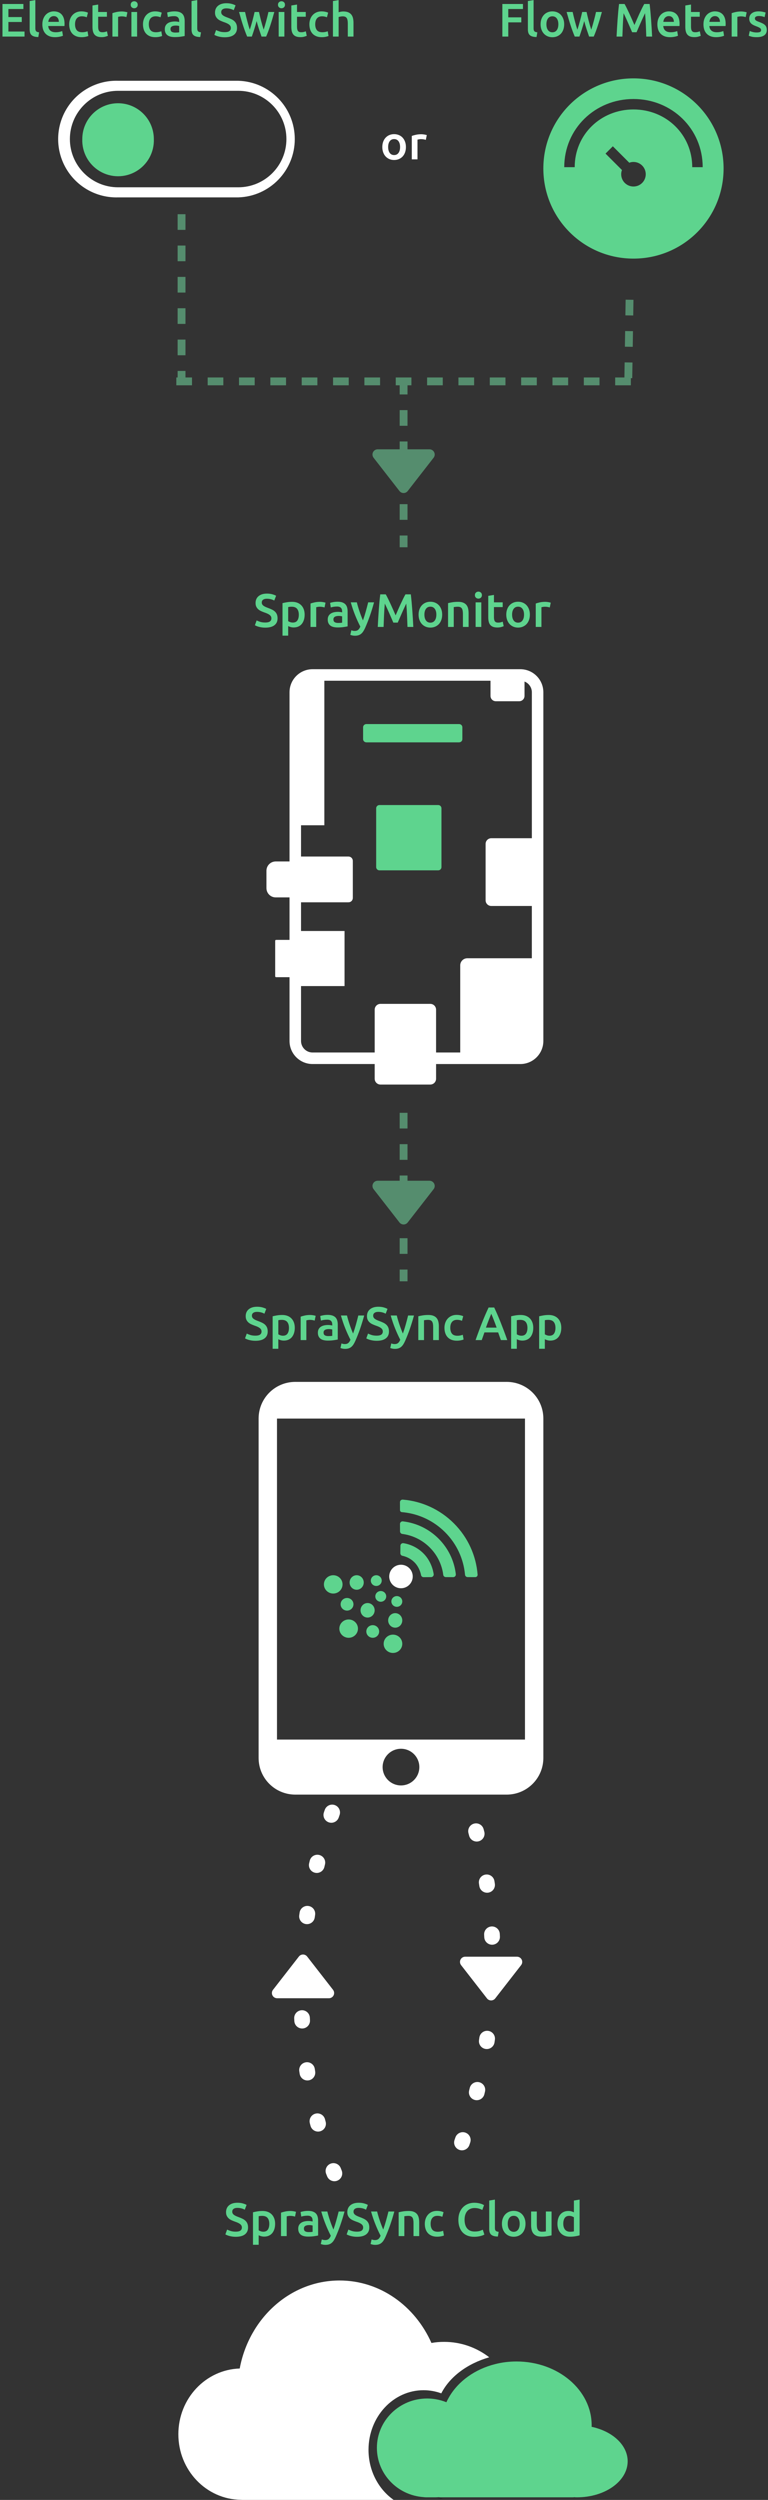 <svg height="957" viewBox="0 0 294 957" width="294" xmlns="http://www.w3.org/2000/svg"><rect x="0" y="0" width="294" height="957" fill="#333333" stroke="none"/><g fill="none"><g fill="#fff" transform="matrix(0 1 -1 0 200 678)"><path d="m5.104 26.802.93-.368c1.541-.61 2.295-2.353 1.685-3.894-.61-1.541-2.353-2.295-3.894-1.685l-.93.368c-1.541.61-2.295 2.353-1.685 3.894.61 1.541 2.353 2.295 3.894 1.685zm18.669-6.137.966-.257c1.601-.426 2.554-2.069 2.128-3.671s-2.069-2.554-3.671-2.128l-.966.257c-1.601.426-2.554 2.069-2.128 3.671s2.069 2.554 3.671 2.128zm19.257-4.013.988-.152c1.638-.251 2.762-1.782 2.511-3.42s-1.782-2.762-3.42-2.511l-.988.152c-1.638.251-2.762 1.782-2.511 3.42.251 1.638 1.782 2.762 3.42 2.511zm19.588-1.985.999-.051c1.655-.084 2.928-1.493 2.844-3.148-.084-1.655-1.493-2.928-3.148-2.844l-.999.051c-1.655.084-2.928 1.493-2.844 3.148.084 1.655 1.493 2.928 3.148 2.844zm19.721-.035.999.047c1.655.077 3.059-1.202 3.137-2.857.077-1.655-1.202-3.059-2.857-3.137l-.999-.047c-1.655-.077-3.059 1.202-3.137 2.857-.077 1.655 1.202 3.059 2.857 3.137zm19.648 1.857.99.141c1.64.234 3.16-.906 3.393-2.547.234-1.64-.906-3.16-2.547-3.393l-.99-.141c-1.64-.234-3.16.906-3.393 2.547-.234 1.64.906 3.16 2.547 3.393zm19.325 3.687.972.233c1.611.386 3.231-.606 3.617-2.218.386-1.611-.606-3.231-2.218-3.617l-.972-.233c-1.611-.386-3.231.606-3.617 2.218-.386 1.611.606 3.231 2.218 3.617zm18.939 5.498.946.324c1.568.537 3.273-.299 3.81-1.867.537-1.568-.299-3.273-1.867-3.81l-.946-.324c-1.568-.537-3.273.299-3.81 1.867-.537 1.568.299 3.273 1.867 3.81z"/><path d="m71.048 2.089v19.821c0 1.105.895 2 2 2 .445 0 .877-.148 1.228-.421l12.742-9.911c.872-.678 1.029-1.935.351-2.807-.102-.131-.22-.249-.351-.351l-12.742-9.911c-.872-.678-2.128-.521-2.807.351-.273.351-.421.783-.421 1.228z"/></g><g fill="#fff" transform="matrix(0 -1 1 0 104 836)"><path d="m5.104 26.802.93-.368c1.541-.61 2.295-2.353 1.685-3.894-.61-1.541-2.353-2.295-3.894-1.685l-.93.368c-1.541.61-2.295 2.353-1.685 3.894.61 1.541 2.353 2.295 3.894 1.685zm18.669-6.137.966-.257c1.601-.426 2.554-2.069 2.128-3.671s-2.069-2.554-3.671-2.128l-.966.257c-1.601.426-2.554 2.069-2.128 3.671s2.069 2.554 3.671 2.128zm19.257-4.013.988-.152c1.638-.251 2.762-1.782 2.511-3.42s-1.782-2.762-3.42-2.511l-.988.152c-1.638.251-2.762 1.782-2.511 3.42.251 1.638 1.782 2.762 3.42 2.511zm19.588-1.985.999-.051c1.655-.084 2.928-1.493 2.844-3.148-.084-1.655-1.493-2.928-3.148-2.844l-.999.051c-1.655.084-2.928 1.493-2.844 3.148.084 1.655 1.493 2.928 3.148 2.844zm19.721-.035.999.047c1.655.077 3.059-1.202 3.137-2.857.077-1.655-1.202-3.059-2.857-3.137l-.999-.047c-1.655-.077-3.059 1.202-3.137 2.857-.077 1.655 1.202 3.059 2.857 3.137zm19.648 1.857.99.141c1.64.234 3.16-.906 3.393-2.547.234-1.64-.906-3.16-2.547-3.393l-.99-.141c-1.64-.234-3.16.906-3.393 2.547-.234 1.64.906 3.16 2.547 3.393zm19.325 3.687.972.233c1.611.386 3.231-.606 3.617-2.218.386-1.611-.606-3.231-2.218-3.617l-.972-.233c-1.611-.386-3.231.606-3.617 2.218-.386 1.611.606 3.231 2.218 3.617zm18.939 5.498.946.324c1.568.537 3.273-.299 3.81-1.867.537-1.568-.299-3.273-1.867-3.81l-.946-.324c-1.568-.537-3.273.299-3.81 1.867-.537 1.568.299 3.273 1.867 3.81z"/><path d="m71.048 2.089v19.821c0 1.105.895 2 2 2 .445 0 .877-.148 1.228-.421l12.742-9.911c.872-.678 1.029-1.935.351-2.807-.102-.131-.22-.249-.351-.351l-12.742-9.911c-.872-.678-2.128-.521-2.807.351-.273.351-.421.783-.421 1.228z"/></g><g transform="translate(22 30)"><path d="m69.207 4.76c10.183 0 18.438 8.269 18.438 18.47s-8.255 18.47-18.438 18.47h-46c-10.179 0-18.436-8.255-18.457-18.451 0-10.212 8.264-18.49 18.457-18.49zm0-3.84h-46c-8.116-.238-15.72 3.963-19.848 10.967-4.128 7.004-4.128 15.703 0 22.707s11.732 11.205 19.848 10.967h46c12.051-.354 21.637-10.243 21.637-22.32s-9.586-21.966-21.637-22.32z" fill="#fff"/><path d="m23.188 9.522c-7.558 0-13.685 6.138-13.685 13.709-.188 5.024 2.381 9.748 6.695 12.316 4.314 2.568 9.685 2.568 13.999 0s6.883-7.292 6.695-12.316c-.011-7.574-6.143-13.709-13.704-13.709z" fill="#5ed48e"/></g><path d="m194.575 14v-5.436h4.986v-1.926h-4.986v-3.186h5.616v-1.926h-7.884v12.474zm10.818.18.306-1.8c-.288-.036-.525-.087-.711-.153s-.333-.162-.441-.288-.183-.279-.225-.459-.063-.402-.063-.666v-10.782l-2.178.36v10.836c0 .468.051.885.153 1.251s.279.672.531.918.591.435 1.017.567.963.204 1.611.216zm6.066.072c.672 0 1.287-.12 1.845-.36s1.035-.576 1.431-1.008.702-.954.918-1.566.324-1.29.324-2.034-.111-1.419-.333-2.025-.531-1.125-.927-1.557-.873-.765-1.431-.999-1.167-.351-1.827-.351-1.266.117-1.818.351-1.029.567-1.431.999-.714.951-.936 1.557-.333 1.281-.333 2.025.111 1.422.333 2.034.531 1.134.927 1.566.87.768 1.422 1.008 1.164.36 1.836.36zm0-1.89c-.72 0-1.281-.276-1.683-.828s-.603-1.302-.603-2.25c0-.936.201-1.677.603-2.223s.963-.819 1.683-.819 1.281.273 1.683.819.603 1.287.603 2.223c0 .948-.201 1.698-.603 2.25s-.963.828-1.683.828zm10.35 1.638c.312-.888.627-1.833.945-2.835s.615-2.031.891-3.087c.276 1.056.579 2.085.909 3.087s.651 1.947.963 2.835h1.764c.252-.552.51-1.182.774-1.89s.528-1.464.792-2.268.528-1.65.792-2.538.522-1.794.774-2.718h-2.25c-.108.504-.234 1.047-.378 1.629s-.297 1.176-.459 1.782-.327 1.197-.495 1.773-.33 1.104-.486 1.584c-.18-.552-.357-1.122-.531-1.71s-.336-1.176-.486-1.764-.291-1.161-.423-1.719-.252-1.083-.36-1.575h-1.674c-.108.492-.231 1.017-.369 1.575s-.285 1.131-.441 1.719-.321 1.176-.495 1.764-.351 1.158-.531 1.71c-.168-.48-.336-1.008-.504-1.584s-.33-1.167-.486-1.773-.306-1.2-.45-1.782-.27-1.125-.378-1.629h-2.304c.252.924.51 1.83.774 2.718s.528 1.734.792 2.538.528 1.56.792 2.268.516 1.338.756 1.89zm16.452 0c.048-1.452.105-2.946.171-4.482s.165-3.024.297-4.464c.132.264.288.591.468.981s.372.807.576 1.251.411.906.621 1.386.414.945.612 1.395.381.873.549 1.269.312.732.432 1.008h1.692c.12-.276.264-.609.432-.999s.351-.81.549-1.26.402-.915.612-1.395.417-.945.621-1.395.396-.867.576-1.251.336-.714.468-.99c.132 1.44.231 2.928.297 4.464s.123 3.03.171 4.482h2.232c-.048-1.032-.105-2.091-.171-3.177s-.138-2.166-.216-3.24-.165-2.124-.261-3.15-.198-1.995-.306-2.907h-2.052c-.264.456-.558 1.014-.882 1.674s-.654 1.353-.99 2.079-.666 1.464-.99 2.214-.624 1.443-.9 2.079c-.276-.636-.579-1.329-.909-2.079s-.663-1.488-.999-2.214-.666-1.419-.99-2.079-.618-1.218-.882-1.674h-2.106c-.108.864-.21 1.806-.306 2.826s-.183 2.073-.261 3.159-.15 2.181-.216 3.285-.123 2.172-.171 3.204zm18.234.234c.324 0 .642-.018.954-.054s.603-.081.873-.135.51-.114.72-.18.375-.129.495-.189l-.288-1.782c-.252.108-.597.21-1.035.306s-.921.144-1.449.144c-.9 0-1.587-.207-2.061-.621s-.741-.999-.801-1.755h6.21c.012-.12.021-.255.027-.405s.009-.285.009-.405c0-1.596-.363-2.796-1.089-3.6s-1.737-1.206-3.033-1.206c-.552 0-1.092.105-1.62.315s-.996.522-1.404.936-.735.933-.981 1.557-.369 1.35-.369 2.178c0 .708.096 1.359.288 1.953s.486 1.11.882 1.548.9.78 1.512 1.026 1.332.369 2.16.369zm1.476-5.868h-4.05c.036-.276.102-.546.198-.81s.231-.498.405-.702.387-.369.639-.495.546-.189.882-.189c.324 0 .603.057.837.171s.432.27.594.468.285.432.369.702.126.555.126.855zm7.848 5.85c.552 0 1.032-.057 1.44-.171s.738-.225.99-.333l-.36-1.728c-.18.072-.423.15-.729.234s-.657.126-1.053.126c-.576 0-.984-.162-1.224-.486s-.36-.864-.36-1.62v-3.834h3.348v-1.818h-3.348v-2.844l-2.178.36v8.154c0 .624.054 1.179.162 1.665s.294.9.558 1.242.621.603 1.071.783 1.011.27 1.683.27zm8.316.018c.324 0 .642-.018.954-.054s.603-.081.873-.135.51-.114.72-.18.375-.129.495-.189l-.288-1.782c-.252.108-.597.21-1.035.306s-.921.144-1.449.144c-.9 0-1.587-.207-2.061-.621s-.741-.999-.801-1.755h6.21c.012-.12.021-.255.027-.405s.009-.285.009-.405c0-1.596-.363-2.796-1.089-3.6s-1.737-1.206-3.033-1.206c-.552 0-1.092.105-1.62.315s-.996.522-1.404.936-.735.933-.981 1.557-.369 1.35-.369 2.178c0 .708.096 1.359.288 1.953s.486 1.11.882 1.548.9.78 1.512 1.026 1.332.369 2.16.369zm1.476-5.868h-4.05c.036-.276.102-.546.198-.81s.231-.498.405-.702.387-.369.639-.495.546-.189.882-.189c.324 0 .603.057.837.171s.432.27.594.468.285.432.369.702.126.555.126.855zm6.66 5.634v-7.542c.108-.036.297-.078.567-.126s.525-.072.765-.072c.42 0 .789.033 1.107.099s.567.129.747.189l.378-1.836c-.108-.036-.252-.075-.432-.117s-.366-.078-.558-.108-.384-.054-.576-.072-.36-.027-.504-.027c-.768 0-1.467.069-2.097.207s-1.155.285-1.575.441v8.964zm7.416.234c1.236 0 2.187-.231 2.853-.693s.999-1.143.999-2.043c0-.42-.054-.78-.162-1.08s-.279-.567-.513-.801-.531-.444-.891-.63-.798-.375-1.314-.567c-.312-.108-.576-.213-.792-.315s-.39-.204-.522-.306-.225-.213-.279-.333-.081-.258-.081-.414c0-.312.138-.543.414-.693s.636-.225 1.08-.225c.492 0 .924.045 1.296.135s.678.189.918.297l.396-1.764c-.252-.096-.63-.195-1.134-.297s-1.032-.153-1.584-.153c-1.092 0-1.956.249-2.592.747s-.954 1.179-.954 2.043c0 .444.069.819.207 1.125s.327.567.567.783.525.405.855.567.693.315 1.089.459c.648.24 1.113.462 1.395.666s.423.462.423.774c0 .336-.132.573-.396.711s-.684.207-1.26.207-1.089-.06-1.539-.18-.837-.246-1.161-.378l-.378 1.818c.204.084.558.195 1.062.333s1.17.207 1.998.207z" fill="#5ed48e"/><path d="m150.873 61.252c.672 0 1.287-.12 1.845-.36s1.035-.576 1.431-1.008.702-.954.918-1.566.324-1.29.324-2.034-.111-1.419-.333-2.025-.531-1.125-.927-1.557-.873-.765-1.431-.999-1.167-.351-1.827-.351-1.266.117-1.818.351-1.029.567-1.431.999-.714.951-.936 1.557-.333 1.281-.333 2.025.111 1.422.333 2.034.531 1.134.927 1.566.87.768 1.422 1.008 1.164.36 1.836.36zm0-1.89c-.72 0-1.281-.276-1.683-.828s-.603-1.302-.603-2.25c0-.936.201-1.677.603-2.223s.963-.819 1.683-.819 1.281.273 1.683.819.603 1.287.603 2.223c0 .948-.201 1.698-.603 2.25s-.963.828-1.683.828zm8.946 1.638v-7.542c.108-.036.297-.078.567-.126s.525-.072.765-.072c.42 0 .789.033 1.107.099s.567.129.747.189l.378-1.836c-.108-.036-.252-.075-.432-.117s-.366-.078-.558-.108-.384-.054-.576-.072-.36-.027-.504-.027c-.768 0-1.467.069-2.097.207s-1.155.285-1.575.441v8.964z" fill="#fff"/><path d="m242.5 30c-19.1 0-34.5 15.4-34.5 34.5s15.4 34.5 34.5 34.5 34.5-15.4 34.5-34.5-15.4-34.5-34.5-34.5zm0 41.4c-2.6 0-4.7-2.1-4.7-4.7 0-.6.1-1.1.3-1.6l-6.3-6.3 2.8-2.8 6.3 6.3c.5-.2 1-.3 1.6-.3 2.6 0 4.7 2.1 4.7 4.7s-2.1 4.7-4.7 4.7zm22.5-7.4c0-12.5-10-22.1-22.5-22.1s-22.5 9.6-22.5 22.1h-4c0-14.7 11.8-26.1 26.5-26.1s26.5 11.4 26.5 26.1z" fill="#5ed48e"/><g fill="#558d6e" transform="translate(67 82)"><path d="m172.5 32.726-.094 5.999 3.0.047.094-5.999zm-.189 11.999-.094 5.999 3.0.047.094-5.999zm-.189 11.999-.094 5.999 3.0.047.094-5.999z"/><path d="m86 63v6h3v-6zm0 12v6h3v-6zm0 12v6h3v-6zm0 12v6h3v-6zm0 12v6h3v-6zm0 12v4.5h3v-4.5z"/><path d="m.5 65.5h6v-3h-6zm12 0h6v-3h-6zm12 0h6v-3h-6zm12 0h6v-3h-6zm12 0h6v-3h-6zm12 0h6v-3h-6zm12 0h6v-3h-6zm12 0h6v-3h-6zm12 0h6v-3h-6zm12 0h6v-3h-6zm12 0h6v-3h-6zm12 0h6v-3h-6zm12 0h6v-3h-6zm12 0h6v-3h-6zm12 0h6v-3h-6z"/><path d="m1 0v6h3v-6zm0 12v6h3v-6zm0 12v6h3v-6zm0 12v6h3v-6zm0 12v6h3v-6zm0 12v4.5h3v-4.5z"/></g><path d="m101.557 240.27c1.536 0 2.703-.309 3.501-.927s1.197-1.491 1.197-2.619c0-.588-.084-1.089-.252-1.503s-.411-.774-.729-1.08-.708-.57-1.17-.792-.987-.441-1.575-.657c-.336-.12-.645-.246-.927-.378s-.528-.276-.738-.432-.372-.333-.486-.531-.171-.435-.171-.711c0-.456.171-.81.513-1.062s.819-.378 1.431-.378c.516 0 1.017.06 1.503.18s.933.294 1.341.522l.702-1.836c-.348-.204-.825-.393-1.431-.567s-1.299-.261-2.079-.261c-1.344 0-2.406.321-3.186.963s-1.17 1.527-1.17 2.655c0 .54.093 1.002.279 1.386s.432.714.738.99.66.507 1.062.693.819.357 1.251.513c.432.144.816.291 1.152.441s.621.312.855.486.414.369.54.585.189.474.189.774c0 .504-.186.894-.558 1.17s-.966.414-1.782.414c-.78 0-1.446-.09-1.998-.27s-.99-.36-1.314-.54l-.666 1.854c.144.084.336.177.576.279s.525.201.855.297.708.177 1.134.243.897.099 1.413.099zm8.766 3.06v-3.654c.24.132.546.252.918.36s.78.162 1.224.162c.66 0 1.251-.12 1.773-.36s.957-.576 1.305-1.008.615-.948.801-1.548.279-1.26.279-1.98c0-.756-.111-1.437-.333-2.043s-.54-1.122-.954-1.548-.915-.753-1.503-.981-1.254-.342-1.998-.342c-.72 0-1.404.054-2.052.162s-1.194.222-1.638.342v12.438zm1.782-5.004c-.36 0-.699-.057-1.017-.171s-.573-.237-.765-.369v-5.382c.216-.06.435-.099.657-.117s.435-.027.639-.027c.972 0 1.677.27 2.115.81s.657 1.296.657 2.268c0 .912-.183 1.638-.549 2.178s-.945.81-1.737.81zm8.946 1.674v-7.542c.108-.036.297-.078.567-.126s.525-.072.765-.072c.42 0 .789.033 1.107.099s.567.129.747.189l.378-1.836c-.108-.036-.252-.075-.432-.117s-.366-.078-.558-.108-.384-.054-.576-.072-.36-.027-.504-.027c-.768 0-1.467.069-2.097.207s-1.155.285-1.575.441v8.964zm8.208.198c.852 0 1.617-.051 2.295-.153s1.185-.189 1.521-.261v-5.706c0-.552-.063-1.059-.189-1.521s-.336-.855-.63-1.179-.687-.576-1.179-.756-1.098-.27-1.818-.27c-.6 0-1.164.048-1.692.144s-.93.192-1.206.288l.27 1.764c.264-.096.606-.18 1.026-.252s.882-.108 1.386-.108c.372 0 .681.048.927.144s.444.231.594.405.255.375.315.603.09.468.09.72v.36c-.3-.072-.582-.123-.846-.153s-.516-.045-.756-.045c-.516 0-1.011.051-1.485.153s-.891.27-1.251.504-.645.537-.855.909-.315.828-.315 1.368c0 .564.093 1.038.279 1.422s.444.696.774.936.729.414 1.197.522.984.162 1.548.162zm.18-1.728c-.552 0-.99-.099-1.314-.297s-.486-.555-.486-1.071c0-.264.06-.483.18-.657s.279-.309.477-.405.42-.162.666-.198.489-.054.729-.054c.276 0 .528.018.756.054s.402.072.522.108v2.412c-.348.072-.858.108-1.53.108zm6.408 4.896c.504 0 .948-.057 1.332-.171s.732-.297 1.044-.549.594-.57.846-.954.498-.846.738-1.386c1.284-2.904 2.412-6.144 3.384-9.72h-2.25c-.276 1.128-.582 2.295-.918 3.501s-.696 2.343-1.08 3.411c-.228-.516-.456-1.074-.684-1.674s-.444-1.203-.648-1.809-.393-1.203-.567-1.791-.321-1.134-.441-1.638h-2.322c.492 1.752 1.053 3.408 1.683 4.968s1.287 3 1.971 4.32c-.24.564-.519.981-.837 1.251s-.759.405-1.323.405c-.42 0-.846-.084-1.278-.252l-.396 1.746c.168.084.417.162.747.234s.663.108.999.108zm10.998-3.366c.048-1.452.105-2.946.171-4.482s.165-3.024.297-4.464c.132.264.288.591.468.981s.372.807.576 1.251.411.906.621 1.386.414.945.612 1.395.381.873.549 1.269.312.732.432 1.008h1.692c.12-.276.264-.609.432-.999s.351-.81.549-1.26.402-.915.612-1.395l.209-.475c.139-.313.276-.62.412-.92.204-.45.396-.867.576-1.251s.336-.714.468-.99c.132 1.44.231 2.928.297 4.464s.123 3.03.171 4.482h2.232c-.048-1.032-.105-2.091-.171-3.177s-.138-2.166-.216-3.24-.165-2.124-.261-3.15-.198-1.995-.306-2.907h-2.052c-.264.456-.558 1.014-.882 1.674s-.654 1.353-.99 2.079-.666 1.464-.99 2.214-.624 1.443-.9 2.079c-.276-.636-.579-1.329-.909-2.079s-.663-1.488-.999-2.214-.666-1.419-.99-2.079-.618-1.218-.882-1.674h-2.106c-.108.864-.21 1.806-.306 2.826s-.183 2.073-.261 3.159-.15 2.181-.216 3.285-.123 2.172-.171 3.204zm17.91.252c.672 0 1.287-.12 1.845-.36s1.035-.576 1.431-1.008.702-.954.918-1.566.324-1.29.324-2.034-.111-1.419-.333-2.025-.531-1.125-.927-1.557-.873-.765-1.431-.999-1.167-.351-1.827-.351-1.266.117-1.818.351-1.029.567-1.431.999-.714.951-.936 1.557-.333 1.281-.333 2.025.111 1.422.333 2.034.531 1.134.927 1.566.87.768 1.422 1.008 1.164.36 1.836.36zm0-1.89c-.72 0-1.281-.276-1.683-.828s-.603-1.302-.603-2.25c0-.936.201-1.677.603-2.223s.963-.819 1.683-.819 1.281.273 1.683.819.603 1.287.603 2.223c0 .948-.201 1.698-.603 2.25s-.963.828-1.683.828zm8.946 1.638v-7.596c.144-.024.366-.054.666-.09s.588-.054.864-.054c.372 0 .687.051.945.153s.462.264.612.486.258.51.324.864.099.783.099 1.287v4.95h2.178v-5.292c0-.636-.063-1.221-.189-1.755s-.342-.99-.648-1.368-.717-.672-1.233-.882-1.158-.315-1.926-.315c-.816 0-1.56.054-2.232.162s-1.218.222-1.638.342v9.108zm9.45-10.836c.36 0 .672-.12.936-.36s.396-.564.396-.972c0-.42-.132-.75-.396-.99s-.576-.36-.936-.36c-.372 0-.69.12-.954.36s-.396.57-.396.99c0 .408.132.732.396.972s.582.36.954.36zm1.098 10.836v-9.414h-2.178v9.414zm6.138.216c.552 0 1.032-.057 1.44-.171s.738-.225.99-.333l-.36-1.728c-.18.072-.423.15-.729.234s-.657.126-1.053.126c-.576 0-.984-.162-1.224-.486s-.36-.864-.36-1.62v-3.834h3.348v-1.818h-3.348v-2.844l-2.178.36v8.154c0 .624.054 1.179.162 1.665s.294.9.558 1.242.621.603 1.071.783 1.011.27 1.683.27zm7.938.036c.672 0 1.287-.12 1.845-.36s1.035-.576 1.431-1.008.702-.954.918-1.566.324-1.29.324-2.034-.111-1.419-.333-2.025-.531-1.125-.927-1.557-.873-.765-1.431-.999-1.167-.351-1.827-.351-1.266.117-1.818.351-1.029.567-1.431.999-.714.951-.936 1.557-.333 1.281-.333 2.025.111 1.422.333 2.034.531 1.134.927 1.566.87.768 1.422 1.008 1.164.36 1.836.36zm0-1.89c-.72 0-1.281-.276-1.683-.828s-.603-1.302-.603-2.25c0-.936.201-1.677.603-2.223s.963-.819 1.683-.819 1.281.273 1.683.819.603 1.287.603 2.223c0 .948-.201 1.698-.603 2.25s-.963.828-1.683.828zm8.946 1.638v-7.542c.108-.036.297-.078.567-.126s.525-.072.765-.072c.42 0 .789.033 1.107.099s.567.129.747.189l.378-1.836c-.108-.036-.252-.075-.432-.117s-.366-.078-.558-.108-.384-.054-.576-.072-.36-.027-.504-.027c-.768 0-1.467.069-2.097.207s-1.155.285-1.575.441v8.964z" fill="#5ed48e"/><g transform="matrix(0 1 1 0 102 256)"><path d="m156.959 41.435h-5.636v-23.795c0-4.856-3.958-8.806-8.825-8.806h-24.419v-5.134c0-.197-.16-.354-.355-.354h-13.571c-.195 0-.355.158-.355.354v5.134h-16.262v-5.291c0-1.956-1.591-3.543-3.551-3.543h-6.659c-1.96 0-3.551 1.587-3.551 3.543v5.291h-64.767c-4.867 0-8.827 3.95-8.827 8.806v79.554c0 4.857 3.96 8.806 8.827 8.806h133.494c4.867 0 8.827-3.949 8.827-8.806v-32.26h5.632c1.222 0 2.22-.992 2.22-2.216v-19.066c-.002-1.221-.998-2.216-2.221-2.216zm-68.31 42.461h-21.589c-1.2 0-2.179.974-2.179 2.172v15.534h-55.875c-1.868 0-3.459-1.169-4.104-2.81h5.508c1.12 0 2.031-.912 2.031-2.03v-8.96c0-1.118-.911-2.03-2.031-2.03h-5.817v-63.609h55.331v-8.926h11.972v18.177c0 .907.739 1.647 1.651 1.647h14.216c.909 0 1.651-.739 1.651-1.647v-18.175h10.982v16.657h21.082v-16.657h21.02c2.431 0 4.411 1.975 4.411 4.402v23.795h-16.396c-1.222 0-2.22.996-2.22 2.214v19.066c0 1.224.998 2.216 2.22 2.216h16.396v9.251h-33.366c-1.495 0-2.71 1.217-2.71 2.703v24.71h-20.014v-15.534c0-1.192-.973-2.167-2.173-2.167z" fill="#fff"/><g fill="#5ed48e" transform="translate(21 37)"><path d="m31.18 28.75c0 .691.558 1.25 1.25 1.25h22.499c.691 0 1.25-.558 1.25-1.25v-22.499c0-.691-.558-1.25-1.25-1.25h-22.499c-.691 0-1.25.56-1.25 1.25z"/><path d="m.18 36.733c0 .7.545 1.267 1.218 1.267h4.565c.672 0 1.218-.567 1.218-1.267v-35.466c0-.7-.545-1.267-1.218-1.267h-4.565c-.672 0-1.218.567-1.218 1.267z"/></g></g><path d="m153 426v6h3v-6zm0 12v6h3v-6zm0 12v6h3v-6zm0 12v6h3v-6zm0 12v6h3v-6zm0 12v4.5h3v-4.5z" fill="#558d6e"/><g transform="translate(99 529)"><g fill="#5ed48e" transform="translate(54 45)"><path d="m1.188.069c.062.005.119.01.171.014 7.055.623 13.958 3.645 19.38 9.059 5.489 5.482 8.523 12.479 9.095 19.616 0.0.004.001.008.001.012l-0.0 0c.039.498-.332.933-.83.973-.026.002-.051.003-.077.003-1.089-.006-1.778-.009-2.873-.012-.014-0-.03-0-.046-0l-0.0 0c-.518-.001-.949-.397-.994-.913-.004-.044-.008-.085-.011-.122-.563-5.889-3.114-11.641-7.648-16.168-4.386-4.379-9.919-6.907-15.613-7.577-.302-.036-.604-.066-.907-.091-.403-.033-.714-.37-.716-.774l-.012-3.018c-.002-.552.444-1.002.996-1.004.028 0 .055.001.083.003z"/><path d="m1.228 8.397c.056.006.108.012.157.018 4.921.598 9.702 2.795 13.498 6.585 3.684 3.679 5.866 8.286 6.539 13.047.023.163.047.361.072.595.059.549-.339 1.042-.888 1.101-.037.004-.074.006-.112.006l-2.83-.015c-.502-.003-.925-.377-.987-.876-.044-.348-.085-.631-.124-.851-.63-3.517-2.314-6.894-5.048-9.624-2.858-2.854-6.424-4.562-10.119-5.121-.104-.016-.227-.032-.371-.05-.499-.061-.876-.484-.879-.987l-.017-2.829c-.003-.552.442-1.003.994-1.006.038 0 .077.002.115.006z"/><path d="m1.434 16.745c.19.029.353.057.489.084 2.638.527 5.142 1.804 7.174 3.832 2.025 2.022 3.302 4.701 3.833 7.39.029.149.06.328.091.537.081.546-.296 1.055-.842 1.136-.045.007-.091.01-.137.011l-2.87.029c-.479.005-.894-.33-.99-.799-.075-.367-.148-.665-.217-.895-.441-1.457-1.205-2.89-2.294-3.977-1.178-1.177-2.595-1.974-4.102-2.393-.137-.038-.309-.078-.514-.121-.469-.096-.804-.511-.799-.99l.029-2.866c.006-.552.458-.995 1.01-.99.047.001.093.004.139.011z"/></g><circle cx="54.5" cy="74.5" fill="#fff" r="4.5"/><g fill="#5ed48e"><ellipse cx="45.041" cy="76.071" rx="2.09" ry="2.056"/><ellipse cx="33.852" cy="85.143" rx="2.459" ry="2.419"/><ellipse cx="43.689" cy="95.546" rx="2.459" ry="2.419"/><ellipse cx="37.541" cy="76.796" rx="2.705" ry="2.782"/><ellipse cx="28.566" cy="77.522" rx="3.566" ry="3.508"/><ellipse cx="51.434" cy="100.264" rx="3.566" ry="3.508"/><ellipse cx="34.467" cy="94.458" rx="3.566" ry="3.508"/><ellipse cx="41.721" cy="87.442" rx="2.705" ry="2.782"/><ellipse cx="52.295" cy="91.313" rx="2.705" ry="2.782"/><ellipse cx="52.91" cy="84.055" rx="2.09" ry="2.056"/><ellipse cx="46.762" cy="82.119" rx="2.09" ry="2.056"/></g><path d="m14.065 0c-7.792 0-14.065 6.264-14.065 14.044v129.911c0 7.78 6.273 14.044 14.065 14.044h80.871c7.792 0 14.065-6.264 14.065-14.044v-129.911c0-7.78-6.273-14.044-14.065-14.044zm-7.032 14.044h94.935v122.889h-94.935zm47.468 126.4c3.884 0 7.032 3.144 7.032 7.022 0 3.878-3.148 7.022-7.032 7.022-3.884 0-7.032-3.144-7.032-7.022 0-3.878 3.148-7.022 7.032-7.022z" fill="#fff"/></g><path d="m90.258 856.27c1.536 0 2.703-.309 3.501-.927s1.197-1.491 1.197-2.619c0-.588-.084-1.089-.252-1.503s-.411-.774-.729-1.08-.708-.57-1.17-.792-.987-.441-1.575-.657c-.336-.12-.645-.246-.927-.378s-.528-.276-.738-.432-.372-.333-.486-.531-.171-.435-.171-.711c0-.456.171-.81.513-1.062s.819-.378 1.431-.378c.516 0 1.017.06 1.503.18s.933.294 1.341.522l.702-1.836c-.348-.204-.825-.393-1.431-.567s-1.299-.261-2.079-.261c-1.344 0-2.406.321-3.186.963s-1.17 1.527-1.17 2.655c0 .54.093 1.002.279 1.386s.432.714.738.99.66.507 1.062.693.819.357 1.251.513c.432.144.816.291 1.152.441s.621.312.855.486.414.369.54.585.189.474.189.774c0 .504-.186.894-.558 1.17s-.966.414-1.782.414c-.78 0-1.446-.09-1.998-.27s-.99-.36-1.314-.54l-.666 1.854c.144.084.336.177.576.279s.525.201.855.297.708.177 1.134.243.897.099 1.413.099zm8.766 3.06v-3.654c.24.132.546.252.918.36s.78.162 1.224.162c.66 0 1.251-.12 1.773-.36s.957-.576 1.305-1.008.615-.948.801-1.548.279-1.26.279-1.98c0-.756-.111-1.437-.333-2.043s-.54-1.122-.954-1.548-.915-.753-1.503-.981-1.254-.342-1.998-.342c-.72 0-1.404.054-2.052.162s-1.194.222-1.638.342v12.438zm1.782-5.004c-.36 0-.699-.057-1.017-.171s-.573-.237-.765-.369v-5.382c.216-.06.435-.099.657-.117s.435-.027.639-.027c.972 0 1.677.27 2.115.81s.657 1.296.657 2.268c0 .912-.183 1.638-.549 2.178s-.945.81-1.737.81zm8.946 1.674v-7.542c.108-.036.297-.078.567-.126s.525-.072.765-.072c.42 0 .789.033 1.107.099s.567.129.747.189l.378-1.836c-.108-.036-.252-.075-.432-.117s-.366-.078-.558-.108-.384-.054-.576-.072-.36-.027-.504-.027c-.768 0-1.467.069-2.097.207s-1.155.285-1.575.441v8.964zm8.208.198c.852 0 1.617-.051 2.295-.153s1.185-.189 1.521-.261v-5.706c0-.552-.063-1.059-.189-1.521s-.336-.855-.63-1.179-.687-.576-1.179-.756-1.098-.27-1.818-.27c-.6 0-1.164.048-1.692.144s-.93.192-1.206.288l.27 1.764c.264-.096.606-.18 1.026-.252s.882-.108 1.386-.108c.372 0 .681.048.927.144s.444.231.594.405.255.375.315.603.09.468.09.72v.36c-.3-.072-.582-.123-.846-.153s-.516-.045-.756-.045c-.516 0-1.011.051-1.485.153s-.891.27-1.251.504-.645.537-.855.909-.315.828-.315 1.368c0 .564.093 1.038.279 1.422s.444.696.774.936.729.414 1.197.522.984.162 1.548.162zm.18-1.728c-.552 0-.99-.099-1.314-.297s-.486-.555-.486-1.071c0-.264.06-.483.18-.657s.279-.309.477-.405.42-.162.666-.198.489-.054.729-.054c.276 0 .528.018.756.054s.402.072.522.108v2.412c-.348.072-.858.108-1.53.108zm6.408 4.896c.504 0 .948-.057 1.332-.171s.732-.297 1.044-.549.594-.57.846-.954.498-.846.738-1.386c1.284-2.904 2.412-6.144 3.384-9.72h-2.25c-.276 1.128-.582 2.295-.918 3.501s-.696 2.343-1.08 3.411c-.228-.516-.456-1.074-.684-1.674s-.444-1.203-.648-1.809-.393-1.203-.567-1.791-.321-1.134-.441-1.638h-2.322c.492 1.752 1.053 3.408 1.683 4.968s1.287 3 1.971 4.32c-.24.564-.519.981-.837 1.251s-.759.405-1.323.405c-.42 0-.846-.084-1.278-.252l-.396 1.746c.168.084.417.162.747.234s.663.108.999.108zm12.132-3.096c1.536 0 2.703-.309 3.501-.927s1.197-1.491 1.197-2.619c0-.588-.084-1.089-.252-1.503s-.411-.774-.729-1.08-.708-.57-1.17-.792-.987-.441-1.575-.657c-.336-.12-.645-.246-.927-.378s-.528-.276-.738-.432-.372-.333-.486-.531-.171-.435-.171-.711c0-.456.171-.81.513-1.062s.819-.378 1.431-.378c.516 0 1.017.06 1.503.18s.933.294 1.341.522l.702-1.836c-.348-.204-.825-.393-1.431-.567s-1.299-.261-2.079-.261c-1.344 0-2.406.321-3.186.963s-1.17 1.527-1.17 2.655c0 .54.093 1.002.279 1.386s.432.714.738.99.66.507 1.062.693.819.357 1.251.513c.432.144.816.291 1.152.441s.621.312.855.486.414.369.54.585.189.474.189.774c0 .504-.186.894-.558 1.17s-.966.414-1.782.414c-.78 0-1.446-.09-1.998-.27s-.99-.36-1.314-.54l-.666 1.854c.144.084.336.177.576.279s.525.201.855.297.708.177 1.134.243.897.099 1.413.099zm6.93 3.096c.504 0 .948-.057 1.332-.171s.732-.297 1.044-.549.594-.57.846-.954.498-.846.738-1.386c1.284-2.904 2.412-6.144 3.384-9.72h-2.25c-.276 1.128-.582 2.295-.918 3.501s-.696 2.343-1.08 3.411c-.228-.516-.456-1.074-.684-1.674s-.444-1.203-.648-1.809-.393-1.203-.567-1.791-.321-1.134-.441-1.638h-2.322c.492 1.752 1.053 3.408 1.683 4.968s1.287 3 1.971 4.32c-.24.564-.519.981-.837 1.251s-.759.405-1.323.405c-.42 0-.846-.084-1.278-.252l-.396 1.746c.168.084.417.162.747.234s.663.108.999.108zm11.178-3.366v-7.596c.144-.024.366-.054.666-.09s.588-.054.864-.054c.372 0 .687.051.945.153s.462.264.612.486.258.51.324.864.099.783.099 1.287v4.95h2.178v-5.292c0-.636-.063-1.221-.189-1.755s-.342-.99-.648-1.368-.717-.672-1.233-.882-1.158-.315-1.926-.315c-.816 0-1.56.054-2.232.162s-1.218.222-1.638.342v9.108zm12.564.234c.516 0 1.017-.048 1.503-.144s.849-.204 1.089-.324l-.306-1.8c-.264.108-.576.198-.936.27s-.726.108-1.098.108c-.996 0-1.704-.273-2.124-.819s-.63-1.287-.63-2.223c0-.972.222-1.725.666-2.259s1.092-.801 1.944-.801c.36 0 .699.036 1.017.108s.603.162.855.27l.468-1.782c-.792-.324-1.632-.486-2.52-.486-.72 0-1.368.126-1.944.378s-1.065.6-1.467 1.044-.711.969-.927 1.575-.324 1.257-.324 1.953c0 .708.096 1.365.288 1.971s.483 1.128.873 1.566.882.78 1.476 1.026 1.293.369 2.097.369zm14.13.036c.48 0 .93-.027 1.35-.081s.798-.126 1.134-.216.627-.183.873-.279.441-.192.585-.288l-.612-1.854c-.276.144-.666.297-1.17.459s-1.158.243-1.962.243c-.672 0-1.248-.111-1.728-.333s-.876-.534-1.188-.936-.543-.879-.693-1.431-.225-1.158-.225-1.818c0-.744.096-1.398.288-1.962s.459-1.032.801-1.404.747-.651 1.215-.837.972-.279 1.512-.279c.624 0 1.203.081 1.737.243s.945.333 1.233.513l.666-1.854c-.084-.048-.228-.126-.432-.234s-.462-.21-.774-.306-.678-.183-1.098-.261-.888-.117-1.404-.117c-.852 0-1.65.144-2.394.432s-1.392.711-1.944 1.269-.987 1.239-1.305 2.043-.477 1.728-.477 2.772.138 1.968.414 2.772.672 1.485 1.188 2.043 1.146.981 1.89 1.269 1.584.432 2.52.432zm9.108-.09.306-1.8c-.288-.036-.525-.087-.711-.153s-.333-.162-.441-.288-.183-.279-.225-.459-.063-.402-.063-.666v-10.782l-2.178.36v10.836c0 .468.051.885.153 1.251s.279.672.531.918.591.435 1.017.567.963.204 1.611.216zm6.066.072c.672 0 1.287-.12 1.845-.36s1.035-.576 1.431-1.008.702-.954.918-1.566.324-1.29.324-2.034-.111-1.419-.333-2.025-.531-1.125-.927-1.557-.873-.765-1.431-.999-1.167-.351-1.827-.351-1.266.117-1.818.351-1.029.567-1.431.999-.714.951-.936 1.557-.333 1.281-.333 2.025.111 1.422.333 2.034.531 1.134.927 1.566.87.768 1.422 1.008 1.164.36 1.836.36zm0-1.89c-.72 0-1.281-.276-1.683-.828s-.603-1.302-.603-2.25c0-.936.201-1.677.603-2.223s.963-.819 1.683-.819 1.281.273 1.683.819.603 1.287.603 2.223c0 .948-.201 1.698-.603 2.25s-.963.828-1.683.828zm10.638 1.854c.804 0 1.542-.057 2.214-.171s1.218-.225 1.638-.333v-9.126h-2.178v7.614c-.144.036-.363.066-.657.09s-.573.036-.837.036c-.732 0-1.245-.216-1.539-.648s-.441-1.152-.441-2.16v-4.932h-2.178v5.274c0 .636.066 1.221.198 1.755s.351.993.657 1.377.714.684 1.224.9 1.143.324 1.899.324zm10.89.018c.72 0 1.407-.054 2.061-.162s1.197-.228 1.629-.36v-13.68l-2.178.36v4.518c-.252-.132-.552-.252-.9-.36s-.75-.162-1.206-.162c-.672 0-1.266.117-1.782.351s-.954.567-1.314.999-.633.951-.819 1.557-.279 1.281-.279 2.025c0 .756.111 1.437.333 2.043s.54 1.122.954 1.548.915.753 1.503.981 1.254.342 1.998.342zm.018-1.89c-.804 0-1.434-.273-1.89-.819s-.684-1.299-.684-2.259c0-.924.183-1.656.549-2.196s.945-.81 1.737-.81c.36 0 .699.057 1.017.171s.573.237.765.369v5.4c-.156.036-.357.069-.603.099s-.543.045-.891.045z" fill="#5ed48e"/><g transform="translate(68 873)"><path d="m119.279 29.397c-8.421 2.428-15.109 7.465-18.351 13.806-2.137-.783-4.41-1.204-6.787-1.204-11.646 0-21.073 10.214-21.073 22.816 0 8.047 3.828 15.11 9.63 19.185h-57.901c-.201 0-.403-.042-.604-.042-13.256-.181-23.913-11.338-23.913-25.103 0-13.665 10.436-24.742 23.49-25.163 3.566-19.224 19.34-33.692 38.217-33.692 15.512 0 28.909 9.772 35.175 23.919 1.59-.301 3.223-.421 4.895-.421 6.445 0 12.41 2.187 17.223 5.9z" fill="#fff"/><path d="m172.279 69.206c0 7.602-8.656 13.794-19.356 13.794-.379 0-.739 0-1.1-.06-.18.06-.403.06-.623.06h-50.094c-.379 0-.763 0-1.142-.06-.379.02-.783.06-1.202.06h-3.707c-.343 0-.661-.042-.982-.079-9.979-.734-17.793-8.892-17.793-18.855 0-10.42 8.616-18.895 19.236-18.895 1.122 0 2.224.099 3.286.278 1.425.238 2.787.635 4.09 1.151.297-.675.661-1.35 1.042-2.005 3.507-6.053 9.917-10.678 17.693-12.603 2.563-.655 5.288-.992 8.093-.992 15.89 0 28.776 10.916 28.776 24.412 0 .198 0 .397-.024.595.743.159 1.483.337 2.188.576 6.829 2.104 11.62 6.986 11.62 12.623z" fill="#5ed48e"/><path d="m102.279 83.545h-3c.536 0 1.051-.063 1.538-.09.485.09.977.09 1.462.09z" fill="#000"/></g><path d="m97.782 513.27c1.536 0 2.703-.309 3.501-.927s1.197-1.491 1.197-2.619c0-.588-.084-1.089-.252-1.503s-.411-.774-.729-1.08-.708-.57-1.17-.792-.987-.441-1.575-.657c-.336-.12-.645-.246-.927-.378s-.528-.276-.738-.432-.372-.333-.486-.531-.171-.435-.171-.711c0-.456.171-.81.513-1.062s.819-.378 1.431-.378c.516 0 1.017.06 1.503.18s.933.294 1.341.522l.702-1.836c-.348-.204-.825-.393-1.431-.567s-1.299-.261-2.079-.261c-1.344 0-2.406.321-3.186.963s-1.17 1.527-1.17 2.655c0 .54.093 1.002.279 1.386s.432.714.738.99.66.507 1.062.693.819.357 1.251.513c.432.144.816.291 1.152.441s.621.312.855.486.414.369.54.585.189.474.189.774c0 .504-.186.894-.558 1.17s-.966.414-1.782.414c-.78 0-1.446-.09-1.998-.27s-.99-.36-1.314-.54l-.666 1.854c.144.084.336.177.576.279s.525.201.855.297.708.177 1.134.243.897.099 1.413.099zm8.766 3.06v-3.654c.24.132.546.252.918.36s.78.162 1.224.162c.66 0 1.251-.12 1.773-.36s.957-.576 1.305-1.008.615-.948.801-1.548.279-1.26.279-1.98c0-.756-.111-1.437-.333-2.043s-.54-1.122-.954-1.548-.915-.753-1.503-.981-1.254-.342-1.998-.342c-.72 0-1.404.054-2.052.162s-1.194.222-1.638.342v12.438zm1.782-5.004c-.36 0-.699-.057-1.017-.171s-.573-.237-.765-.369v-5.382c.216-.06.435-.099.657-.117s.435-.027.639-.027c.972 0 1.677.27 2.115.81s.657 1.296.657 2.268c0 .912-.183 1.638-.549 2.178s-.945.81-1.737.81zm8.946 1.674v-7.542c.108-.036.297-.078.567-.126s.525-.072.765-.072c.42 0 .789.033 1.107.099s.567.129.747.189l.378-1.836c-.108-.036-.252-.075-.432-.117s-.366-.078-.558-.108-.384-.054-.576-.072-.36-.027-.504-.027c-.768 0-1.467.069-2.097.207s-1.155.285-1.575.441v8.964zm8.208.198c.852 0 1.617-.051 2.295-.153s1.185-.189 1.521-.261v-5.706c0-.552-.063-1.059-.189-1.521s-.336-.855-.63-1.179-.687-.576-1.179-.756-1.098-.27-1.818-.27c-.6 0-1.164.048-1.692.144s-.93.192-1.206.288l.27 1.764c.264-.096.606-.18 1.026-.252s.882-.108 1.386-.108c.372 0 .681.048.927.144s.444.231.594.405.255.375.315.603.09.468.09.72v.36c-.3-.072-.582-.123-.846-.153s-.516-.045-.756-.045c-.516 0-1.011.051-1.485.153s-.891.27-1.251.504-.645.537-.855.909-.315.828-.315 1.368c0 .564.093 1.038.279 1.422s.444.696.774.936.729.414 1.197.522.984.162 1.548.162zm.18-1.728c-.552 0-.99-.099-1.314-.297s-.486-.555-.486-1.071c0-.264.06-.483.18-.657s.279-.309.477-.405.42-.162.666-.198.489-.054.729-.054c.276 0 .528.018.756.054s.402.072.522.108v2.412c-.348.072-.858.108-1.53.108zm6.408 4.896c.504 0 .948-.057 1.332-.171s.732-.297 1.044-.549.594-.57.846-.954.498-.846.738-1.386c1.284-2.904 2.412-6.144 3.384-9.72h-2.25c-.276 1.128-.582 2.295-.918 3.501s-.696 2.343-1.08 3.411c-.228-.516-.456-1.074-.684-1.674s-.444-1.203-.648-1.809-.393-1.203-.567-1.791-.321-1.134-.441-1.638h-2.322c.492 1.752 1.053 3.408 1.683 4.968s1.287 3 1.971 4.32c-.24.564-.519.981-.837 1.251s-.759.405-1.323.405c-.42 0-.846-.084-1.278-.252l-.396 1.746c.168.084.417.162.747.234s.663.108.999.108zm12.132-3.096c1.536 0 2.703-.309 3.501-.927s1.197-1.491 1.197-2.619c0-.588-.084-1.089-.252-1.503s-.411-.774-.729-1.08-.708-.57-1.17-.792-.987-.441-1.575-.657c-.336-.12-.645-.246-.927-.378s-.528-.276-.738-.432-.372-.333-.486-.531-.171-.435-.171-.711c0-.456.171-.81.513-1.062s.819-.378 1.431-.378c.516 0 1.017.06 1.503.18s.933.294 1.341.522l.702-1.836c-.348-.204-.825-.393-1.431-.567s-1.299-.261-2.079-.261c-1.344 0-2.406.321-3.186.963s-1.17 1.527-1.17 2.655c0 .54.093 1.002.279 1.386s.432.714.738.99.66.507 1.062.693.819.357 1.251.513c.432.144.816.291 1.152.441s.621.312.855.486.414.369.54.585.189.474.189.774c0 .504-.186.894-.558 1.17s-.966.414-1.782.414c-.78 0-1.446-.09-1.998-.27s-.99-.36-1.314-.54l-.666 1.854c.144.084.336.177.576.279s.525.201.855.297.708.177 1.134.243.897.099 1.413.099zm6.93 3.096c.504 0 .948-.057 1.332-.171s.732-.297 1.044-.549.594-.57.846-.954.498-.846.738-1.386c1.284-2.904 2.412-6.144 3.384-9.72h-2.25c-.276 1.128-.582 2.295-.918 3.501s-.696 2.343-1.08 3.411c-.228-.516-.456-1.074-.684-1.674s-.444-1.203-.648-1.809-.393-1.203-.567-1.791-.321-1.134-.441-1.638h-2.322c.492 1.752 1.053 3.408 1.683 4.968s1.287 3 1.971 4.32c-.24.564-.519.981-.837 1.251s-.759.405-1.323.405c-.42 0-.846-.084-1.278-.252l-.396 1.746c.168.084.417.162.747.234s.663.108.999.108zm11.178-3.366v-7.596c.144-.024.366-.054.666-.09s.588-.054.864-.054c.372 0 .687.051.945.153s.462.264.612.486.258.51.324.864.099.783.099 1.287v4.95h2.178v-5.292c0-.636-.063-1.221-.189-1.755s-.342-.99-.648-1.368-.717-.672-1.233-.882-1.158-.315-1.926-.315c-.816 0-1.56.054-2.232.162s-1.218.222-1.638.342v9.108zm12.564.234c.516 0 1.017-.048 1.503-.144s.849-.204 1.089-.324l-.306-1.8c-.264.108-.576.198-.936.27s-.726.108-1.098.108c-.996 0-1.704-.273-2.124-.819s-.63-1.287-.63-2.223c0-.972.222-1.725.666-2.259s1.092-.801 1.944-.801c.36 0 .699.036 1.017.108s.603.162.855.27l.468-1.782c-.792-.324-1.632-.486-2.52-.486-.72 0-1.368.126-1.944.378s-1.065.6-1.467 1.044-.711.969-.927 1.575-.324 1.257-.324 1.953c0 .708.096 1.365.288 1.971s.483 1.128.873 1.566.882.78 1.476 1.026 1.293.369 2.097.369zm9.54-.234c.168-.48.339-.963.513-1.449s.345-.981.513-1.485h5.256c.168.504.342.996.522 1.476s.354.966.522 1.458h2.448c-.468-1.332-.915-2.562-1.341-3.69s-.84-2.196-1.242-3.204-.801-1.968-1.197-2.88-.804-1.812-1.224-2.7h-2.142c-.42.888-.828 1.788-1.224 2.7s-.795 1.872-1.197 2.88-.813 2.076-1.233 3.204-.864 2.358-1.332 3.69zm5.706-4.77h-4.104c.384-1.068.753-2.058 1.107-2.97s.669-1.686.945-2.322c.264.612.576 1.38.936 2.304s.732 1.92 1.116 2.988zm7.722 8.1v-3.654c.24.132.546.252.918.36s.78.162 1.224.162c.66 0 1.251-.12 1.773-.36s.957-.576 1.305-1.008.615-.948.801-1.548.279-1.26.279-1.98c0-.756-.111-1.437-.333-2.043s-.54-1.122-.954-1.548-.915-.753-1.503-.981-1.254-.342-1.998-.342c-.72 0-1.404.054-2.052.162s-1.194.222-1.638.342v12.438zm1.782-5.004c-.36 0-.699-.057-1.017-.171s-.573-.237-.765-.369v-5.382c.216-.06.435-.099.657-.117s.435-.027.639-.027c.972 0 1.677.27 2.115.81s.657 1.296.657 2.268c0 .912-.183 1.638-.549 2.178s-.945.81-1.737.81zm8.946 5.004v-3.654c.24.132.546.252.918.36s.78.162 1.224.162c.66 0 1.251-.12 1.773-.36s.957-.576 1.305-1.008.615-.948.801-1.548.279-1.26.279-1.98c0-.756-.111-1.437-.333-2.043s-.54-1.122-.954-1.548-.915-.753-1.503-.981-1.254-.342-1.998-.342c-.72 0-1.404.054-2.052.162s-1.194.222-1.638.342v12.438zm1.782-5.004c-.36 0-.699-.057-1.017-.171s-.573-.237-.765-.369v-5.382c.216-.06.435-.099.657-.117s.435-.027.639-.027c.972 0 1.677.27 2.115.81s.657 1.296.657 2.268c0 .912-.183 1.638-.549 2.178s-.945.81-1.737.81z" fill="#5ed48e"/><path d="m146.129 170.461v19.821c0 1.105.895 2 2 2 .445 0 .877-.148 1.228-.421l12.742-9.911c.872-.678 1.029-1.935.351-2.807-.102-.131-.22-.249-.351-.351l-12.742-9.911c-.872-.678-2.128-.521-2.807.351-.273.351-.421.783-.421 1.228z" fill="#558d6e" transform="matrix(0 1 -1 0 334.871 25.871)"/><path d="m146.129 450.461v19.821c0 1.105.895 2 2 2 .445 0 .877-.148 1.228-.421l12.742-9.911c.872-.678 1.029-1.935.351-2.807-.102-.131-.22-.249-.351-.351l-12.742-9.911c-.872-.678-2.128-.521-2.807.351-.273.351-.421.783-.421 1.228z" fill="#558d6e" transform="matrix(0 1 -1 0 614.871 305.871)"/><path d="m9.392 14v-1.926h-6.174v-3.654h5.112v-1.89h-5.112v-3.078h5.742v-1.926h-8.01v12.474zm5.274.18.306-1.8c-.288-.036-.525-.087-.711-.153s-.333-.162-.441-.288-.183-.279-.225-.459-.063-.402-.063-.666v-10.782l-2.178.36v10.836c0 .468.051.885.153 1.251s.279.672.531.918.591.435 1.017.567.963.204 1.611.216zm6.39.054c.324 0 .642-.018.954-.054s.603-.081.873-.135.51-.114.72-.18.375-.129.495-.189l-.288-1.782c-.252.108-.597.21-1.035.306s-.921.144-1.449.144c-.9 0-1.587-.207-2.061-.621s-.741-.999-.801-1.755h6.21c.012-.12.021-.255.027-.405s.009-.285.009-.405c0-1.596-.363-2.796-1.089-3.6s-1.737-1.206-3.033-1.206c-.552 0-1.092.105-1.62.315s-.996.522-1.404.936-.735.933-.981 1.557-.369 1.35-.369 2.178c0 .708.096 1.359.288 1.953s.486 1.11.882 1.548.9.78 1.512 1.026 1.332.369 2.16.369zm1.476-5.868h-4.05c.036-.276.102-.546.198-.81s.231-.498.405-.702.387-.369.639-.495.546-.189.882-.189c.324 0 .603.057.837.171s.432.27.594.468.285.432.369.702.126.555.126.855zm8.694 5.868c.516 0 1.017-.048 1.503-.144s.849-.204 1.089-.324l-.306-1.8c-.264.108-.576.198-.936.27s-.726.108-1.098.108c-.996 0-1.704-.273-2.124-.819s-.63-1.287-.63-2.223c0-.972.222-1.725.666-2.259s1.092-.801 1.944-.801c.36 0 .699.036 1.017.108s.603.162.855.27l.468-1.782c-.792-.324-1.632-.486-2.52-.486-.72 0-1.368.126-1.944.378s-1.065.6-1.467 1.044-.711.969-.927 1.575-.324 1.257-.324 1.953c0 .708.096 1.365.288 1.971s.483 1.128.873 1.566.882.78 1.476 1.026 1.293.369 2.097.369zm7.65-.018c.552 0 1.032-.057 1.44-.171s.738-.225.99-.333l-.36-1.728c-.18.072-.423.15-.729.234s-.657.126-1.053.126c-.576 0-.984-.162-1.224-.486s-.36-.864-.36-1.62v-3.834h3.348v-1.818h-3.348v-2.844l-2.178.36v8.154c0 .624.054 1.179.162 1.665s.294.9.558 1.242.621.603 1.071.783 1.011.27 1.683.27zm6.336-.216v-7.542c.108-.036.297-.078.567-.126s.525-.072.765-.072c.42 0 .789.033 1.107.099s.567.129.747.189l.378-1.836c-.108-.036-.252-.075-.432-.117s-.366-.078-.558-.108-.384-.054-.576-.072-.36-.027-.504-.027c-.768 0-1.467.069-2.097.207s-1.155.285-1.575.441v8.964zm6.174-10.836c.36 0 .672-.12.936-.36s.396-.564.396-.972c0-.42-.132-.75-.396-.99s-.576-.36-.936-.36c-.372 0-.69.12-.954.36s-.396.57-.396.99c0 .408.132.732.396.972s.582.36.954.36zm1.098 10.836v-9.414h-2.178v9.414zm6.984.234c.516 0 1.017-.048 1.503-.144s.849-.204 1.089-.324l-.306-1.8c-.264.108-.576.198-.936.27s-.726.108-1.098.108c-.996 0-1.704-.273-2.124-.819s-.63-1.287-.63-2.223c0-.972.222-1.725.666-2.259s1.092-.801 1.944-.801c.36 0 .699.036 1.017.108s.603.162.855.27l.468-1.782c-.792-.324-1.632-.486-2.52-.486-.72 0-1.368.126-1.944.378s-1.065.6-1.467 1.044-.711.969-.927 1.575-.324 1.257-.324 1.953c0 .708.096 1.365.288 1.971s.483 1.128.873 1.566.882.78 1.476 1.026 1.293.369 2.097.369zm7.416-.036c.852 0 1.617-.051 2.295-.153s1.185-.189 1.521-.261v-5.706c0-.552-.063-1.059-.189-1.521s-.336-.855-.63-1.179-.687-.576-1.179-.756-1.098-.27-1.818-.27c-.6 0-1.164.048-1.692.144s-.93.192-1.206.288l.27 1.764c.264-.096.606-.18 1.026-.252s.882-.108 1.386-.108c.372 0 .681.048.927.144s.444.231.594.405.255.375.315.603.09.468.09.72v.36c-.3-.072-.582-.123-.846-.153s-.516-.045-.756-.045c-.516 0-1.011.051-1.485.153s-.891.27-1.251.504-.645.537-.855.909-.315.828-.315 1.368c0 .564.093 1.038.279 1.422s.444.696.774.936.729.414 1.197.522.984.162 1.548.162zm.18-1.728c-.552 0-.99-.099-1.314-.297s-.486-.555-.486-1.071c0-.264.06-.483.18-.657s.279-.309.477-.405.42-.162.666-.198.489-.054.729-.054c.276 0 .528.018.756.054s.402.072.522.108v2.412c-.348.072-.858.108-1.53.108zm9.576 1.71.306-1.8c-.288-.036-.525-.087-.711-.153s-.333-.162-.441-.288-.183-.279-.225-.459-.063-.402-.063-.666v-10.782l-2.178.36v10.836c0 .468.051.885.153 1.251s.279.672.531.918.591.435 1.017.567.963.204 1.611.216zm9.396.09c1.536 0 2.703-.309 3.501-.927s1.197-1.491 1.197-2.619c0-.588-.084-1.089-.252-1.503s-.411-.774-.729-1.08-.708-.57-1.17-.792-.987-.441-1.575-.657c-.336-.12-.645-.246-.927-.378s-.528-.276-.738-.432-.372-.333-.486-.531-.171-.435-.171-.711c0-.456.171-.81.513-1.062s.819-.378 1.431-.378c.516 0 1.017.06 1.503.18s.933.294 1.341.522l.702-1.836c-.348-.204-.825-.393-1.431-.567s-1.299-.261-2.079-.261c-1.344 0-2.406.321-3.186.963s-1.17 1.527-1.17 2.655c0 .54.093 1.002.279 1.386s.432.714.738.99.66.507 1.062.693.819.357 1.251.513c.432.144.816.291 1.152.441s.621.312.855.486.414.369.54.585.189.474.189.774c0 .504-.186.894-.558 1.17s-.966.414-1.782.414c-.78 0-1.446-.09-1.998-.27s-.99-.36-1.314-.54l-.666 1.854c.144.084.336.177.576.279s.525.201.855.297.708.177 1.134.243.897.099 1.413.099zm10.368-.27c.312-.888.627-1.833.945-2.835s.615-2.031.891-3.087c.276 1.056.579 2.085.909 3.087s.651 1.947.963 2.835h1.764c.252-.552.51-1.182.774-1.89s.528-1.464.792-2.268.528-1.65.792-2.538.522-1.794.774-2.718h-2.25c-.108.504-.234 1.047-.378 1.629s-.297 1.176-.459 1.782-.327 1.197-.495 1.773-.33 1.104-.486 1.584c-.18-.552-.357-1.122-.531-1.71s-.336-1.176-.486-1.764-.291-1.161-.423-1.719-.252-1.083-.36-1.575h-1.674c-.108.492-.231 1.017-.369 1.575s-.285 1.131-.441 1.719-.321 1.176-.495 1.764-.351 1.158-.531 1.71c-.168-.48-.336-1.008-.504-1.584s-.33-1.167-.486-1.773-.306-1.2-.45-1.782-.27-1.125-.378-1.629h-2.304c.252.924.51 1.83.774 2.718s.528 1.734.792 2.538.528 1.56.792 2.268.516 1.338.756 1.89zm11.358-10.836c.36 0 .672-.12.936-.36s.396-.564.396-.972c0-.42-.132-.75-.396-.99s-.576-.36-.936-.36c-.372 0-.69.12-.954.36s-.396.57-.396.99c0 .408.132.732.396.972s.582.36.954.36zm1.098 10.836v-9.414h-2.178v9.414zm6.138.216c.552 0 1.032-.057 1.44-.171s.738-.225.99-.333l-.36-1.728c-.18.072-.423.15-.729.234s-.657.126-1.053.126c-.576 0-.984-.162-1.224-.486s-.36-.864-.36-1.62v-3.834h3.348v-1.818h-3.348v-2.844l-2.178.36v8.154c0 .624.054 1.179.162 1.665s.294.9.558 1.242.621.603 1.071.783 1.011.27 1.683.27zm8.172.018c.516 0 1.017-.048 1.503-.144s.849-.204 1.089-.324l-.306-1.8c-.264.108-.576.198-.936.27s-.726.108-1.098.108c-.996 0-1.704-.273-2.124-.819s-.63-1.287-.63-2.223c0-.972.222-1.725.666-2.259s1.092-.801 1.944-.801c.36 0 .699.036 1.017.108s.603.162.855.27l.468-1.782c-.792-.324-1.632-.486-2.52-.486-.72 0-1.368.126-1.944.378s-1.065.6-1.467 1.044-.711.969-.927 1.575-.324 1.257-.324 1.953c0 .708.096 1.365.288 1.971s.483 1.128.873 1.566.882.78 1.476 1.026 1.293.369 2.097.369zm6.462-.234v-7.488c.144-.048.366-.102.666-.162s.594-.09.882-.09c.372 0 .684.051.936.153s.453.264.603.486.258.51.324.864.099.783.099 1.287v4.95h2.178v-5.292c0-.648-.063-1.236-.189-1.764s-.339-.981-.639-1.359-.699-.672-1.197-.882-1.125-.315-1.881-.315c-.312 0-.627.03-.945.09s-.597.132-.837.216v-4.662l-2.178.36v13.608z" fill="#5ed48e"/></g></svg>